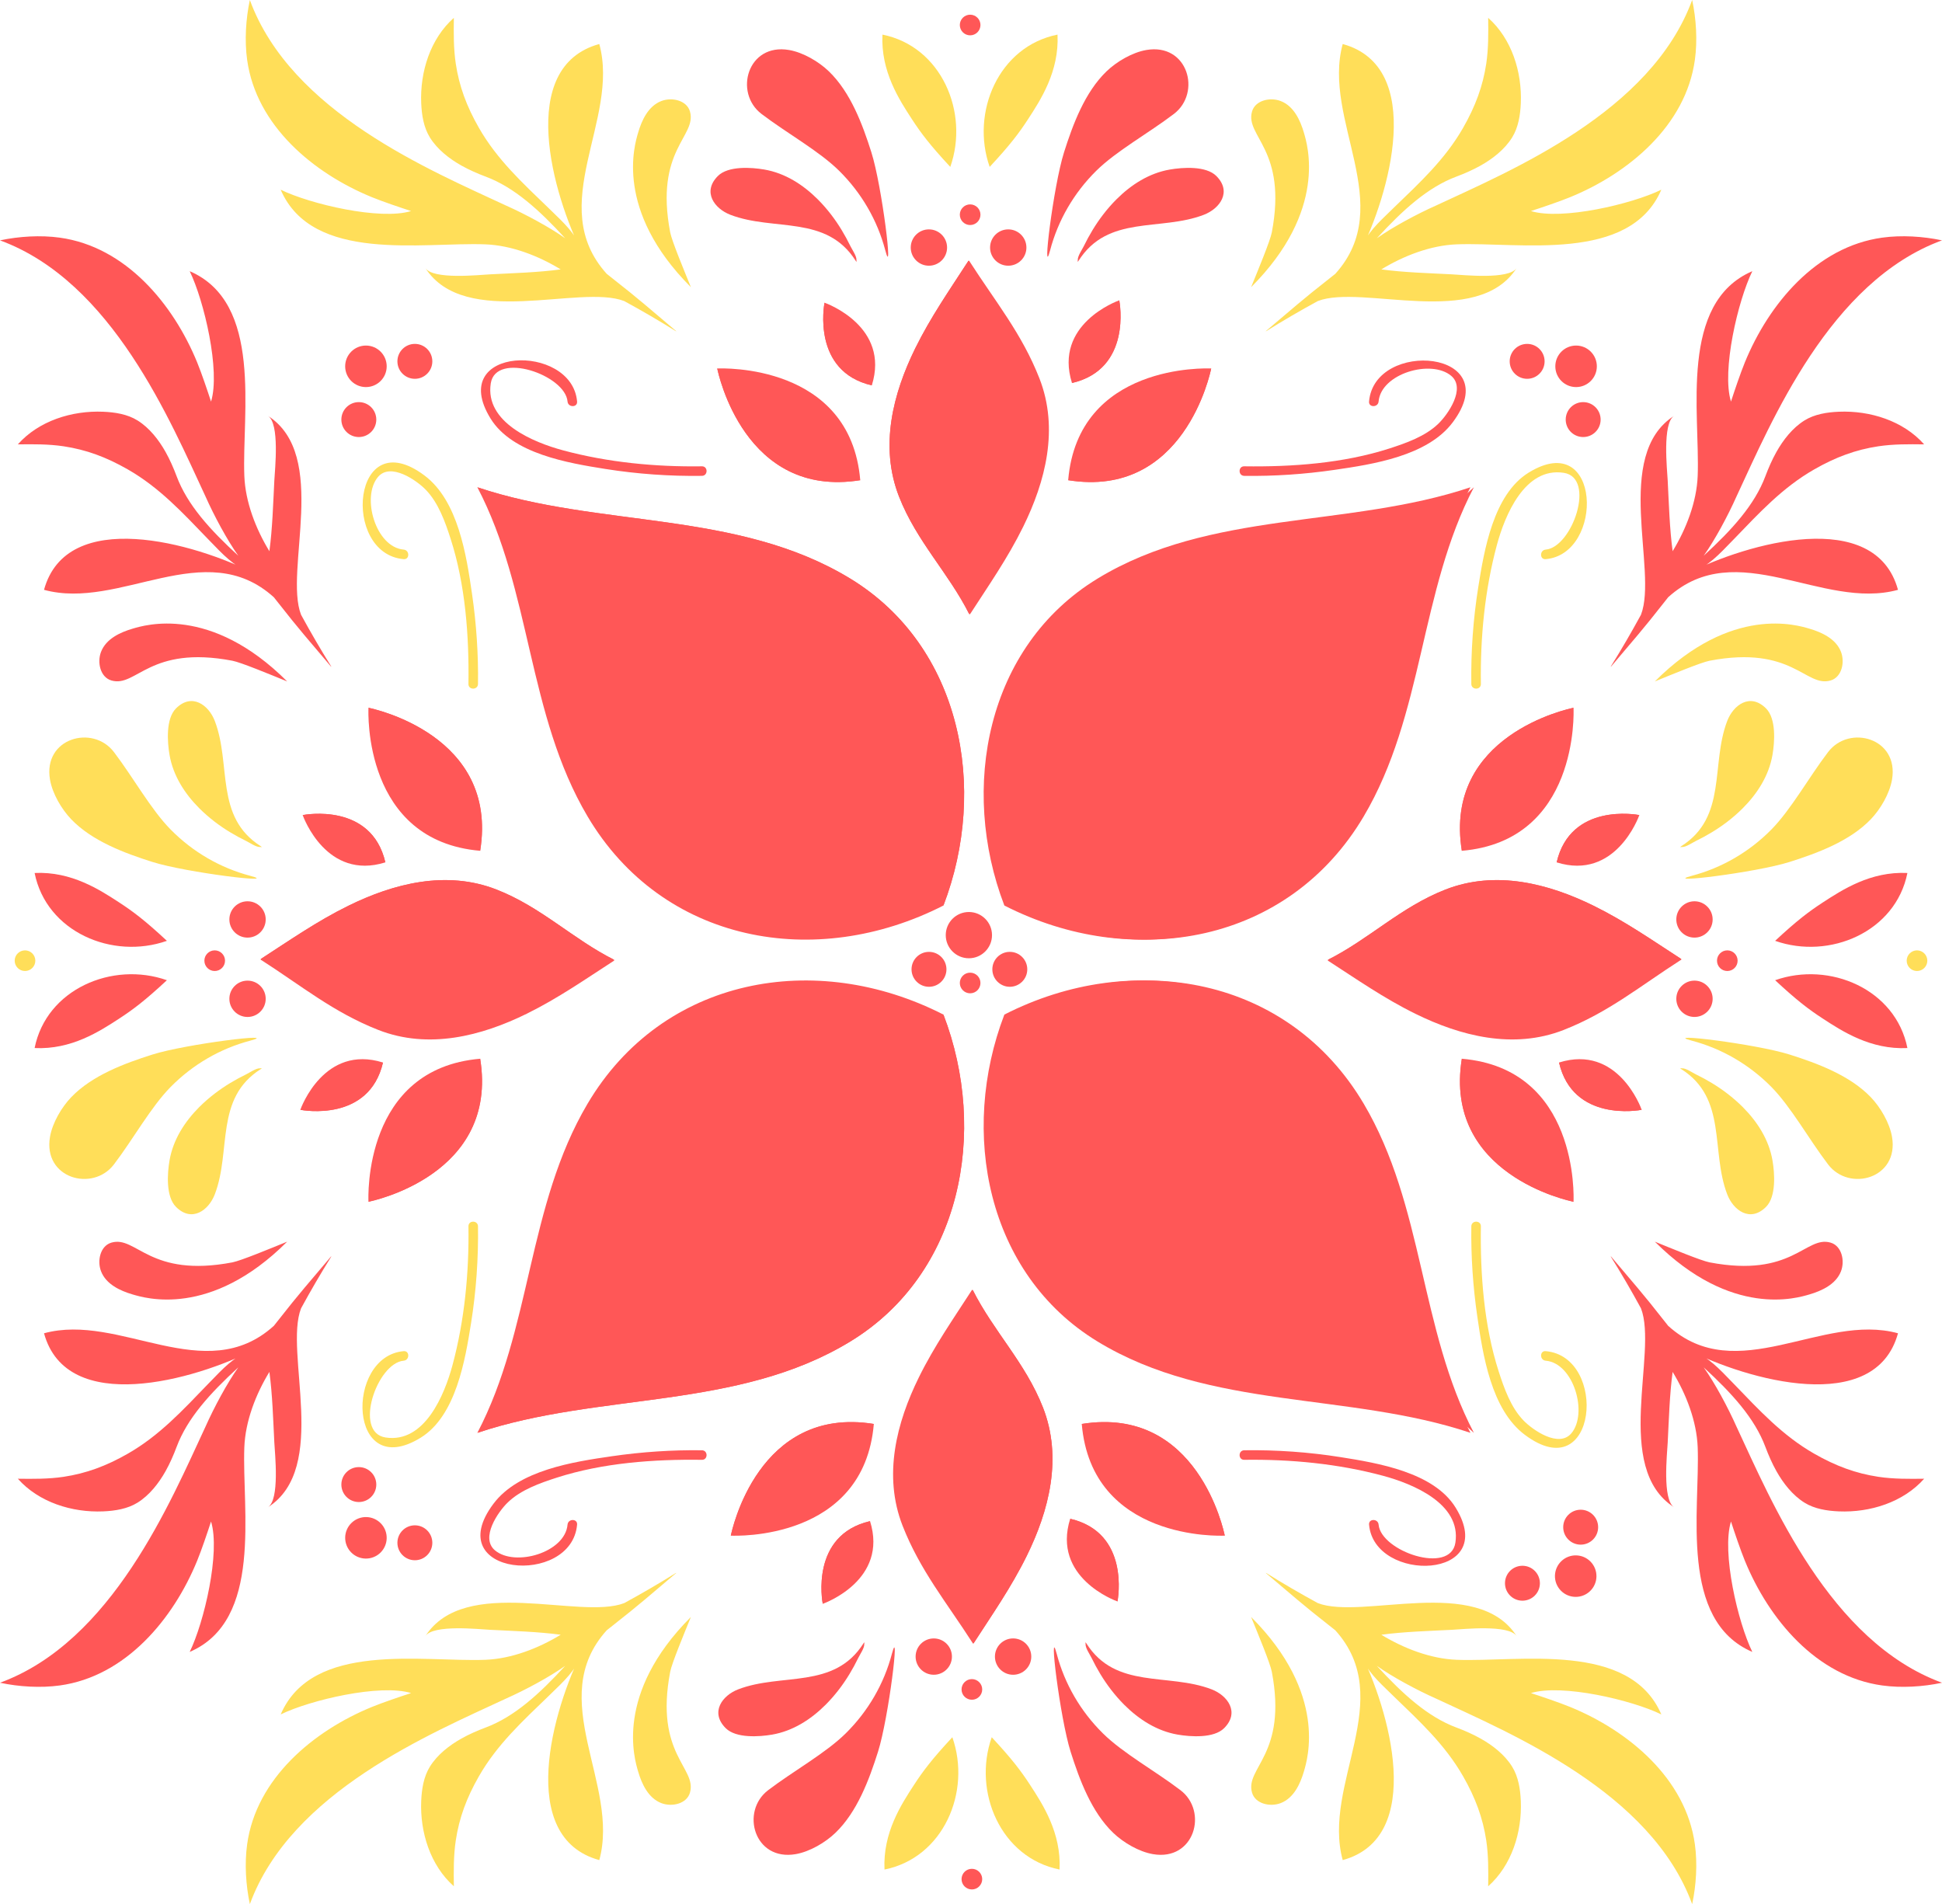 <?xml version="1.0" encoding="utf-8" standalone="no"?><!-- Generator: Adobe Illustrator 15.0.0, SVG Export Plug-In . SVG Version: 6.00 Build 0)  --><svg xmlns="http://www.w3.org/2000/svg" xmlns:xlink="http://www.w3.org/1999/xlink" enable-background="new 0 0 305.211 299.25" fill="#000000" height="299.25px" id="Layer_1" version="1.1" viewBox="0 0 305.211 299.25" width="305.211px" x="0px" xml:space="preserve" y="0px">
<g id="Layer_X">
	<g id="change3">
		<path d="M231.239,192.722c-0.068,4.716,0.258,9.495,0.936,14.159c0.877,6.035,2.173,14.639,7.468,18.609    c11.38,8.532,13.147-12.295,3.278-13.146c-0.963-0.084-0.955,1.416,0,1.5c4.404,0.38,6.679,8.266,4.043,11.406    c-1.971,2.353-6.077-0.506-7.537-2.021c-1.987-2.062-3.038-5.056-3.895-7.714c-2.316-7.201-2.902-15.252-2.793-22.795    C232.752,191.754,231.252,191.754,231.239,192.722L231.239,192.722z" fill="#ffde59"/>
		<path d="M73.623,192.722c0.106,7.299-0.611,14.776-2.508,21.825c-1.25,4.646-4.382,12.315-10.522,11.365    c-5.086-0.787-1.344-11.705,2.85-12.067c0.956-0.083,0.964-1.583,0-1.5c-9.301,0.803-8.737,20.634,2.673,13.6    c5.555-3.425,7.002-12.243,7.926-18.054c0.792-4.987,1.156-10.118,1.082-15.169C75.108,191.754,73.608,191.754,73.623,192.722    L73.623,192.722z" fill="#ffde59"/>
		<path d="M75.123,107.497c0.069-4.716-0.258-9.494-0.936-14.159c-0.877-6.035-2.172-14.637-7.467-18.608    c-11.379-8.533-13.146,12.292-3.278,13.144c0.964,0.083,0.956-1.417,0-1.5c-4.404-0.38-6.679-8.264-4.044-11.406    c1.971-2.351,6.079,0.508,7.538,2.022c1.987,2.062,3.039,5.056,3.894,7.714c2.317,7.2,2.903,15.25,2.793,22.793    C73.608,108.465,75.108,108.463,75.123,107.497L75.123,107.497z" fill="#ffde59"/>
		<path d="M232.739,107.497c-0.105-7.298,0.611-14.775,2.51-21.825c1.25-4.644,4.381-12.314,10.521-11.364    c5.086,0.787,1.344,11.705-2.85,12.067c-0.957,0.083-0.965,1.583,0,1.5c9.3-0.803,8.736-20.632-2.674-13.598    c-5.556,3.424-7.002,12.244-7.927,18.053c-0.793,4.986-1.155,10.117-1.082,15.167    C231.252,108.463,232.752,108.465,232.739,107.497L232.739,107.497z" fill="#ffde59"/>
		<g>
			<path d="M31.313,173.988c-2.303,2.31-4.108,5.132-4.668,8.375c-0.35,2.022-0.607,5.688,1.015,7.31     c2.494,2.492,5.133,0.541,6.096-1.969c2.63-6.849-0.054-15.08,7.233-19.691c0.342-0.217-0.018-0.11-0.14-0.118     c-0.589-0.038-1.63,0.685-2.14,0.935c-1.751,0.854-3.427,1.853-4.973,3.041C32.893,172.516,32.076,173.225,31.313,173.988z" fill="#ffde59"/>
		</g>
		<g>
			<path d="M23.94,165.735c-4.376,1.387-9.442,3.264-12.739,6.691c-1.521,1.584-2.961,4.029-3.342,6.238     c-1.13,6.525,6.71,8.724,10.05,4.332c3.035-3.986,5.801-9.022,8.924-12.188c3.48-3.525,7.801-6.023,12.488-7.258     C44.37,162.224,29.265,164.047,23.94,165.735z" fill="#ffde59"/>
		</g>
		<g>
			<path d="M31.313,127.018c-2.303-2.309-4.108-5.131-4.668-8.376c-0.35-2.021-0.607-5.688,1.015-7.309     c2.494-2.491,5.133-0.542,6.096,1.968c2.63,6.851-0.054,15.081,7.233,19.692c0.342,0.217-0.018,0.111-0.14,0.118     c-0.589,0.038-1.63-0.685-2.14-0.933c-1.751-0.854-3.427-1.854-4.973-3.04C32.893,128.489,32.076,127.782,31.313,127.018z" fill="#ffde59"/>
		</g>
		<g>
			<path d="M23.94,135.458c-4.376-1.388-9.442-3.264-12.739-6.694c-1.521-1.584-2.961-4.028-3.342-6.236     c-1.13-6.526,6.71-8.724,10.05-4.333c3.035,3.987,5.801,9.022,8.924,12.187c3.48,3.527,7.801,6.022,12.488,7.257     C44.37,138.969,29.265,137.146,23.94,135.458z" fill="#ffde59"/>
		</g>
		<path d="M3.93,152.602c0.896,0,1.623-0.725,1.623-1.623c0-0.893-0.728-1.622-1.623-1.622s-1.622,0.729-1.622,1.622    C2.309,151.877,3.035,152.602,3.93,152.602z" fill="#ffde59"/>
		<g>
			<path d="M284.353,98.795c1.978,0.577,4.192,1.603,4.981,3.644c0.646,1.677,0.109,4.002-1.638,4.505     c-3.934,1.137-5.963-5.59-19.006-3.105c-1.339,0.255-5.962,2.173-8.61,3.253C272.17,95.019,282.481,98.249,284.353,98.795z" fill="#ffde59"/>
		</g>
		<g>
			<path d="M273.901,173.988c2.303,2.31,4.107,5.132,4.667,8.375c0.351,2.022,0.608,5.688-1.014,7.31     c-2.495,2.492-5.134,0.541-6.097-1.969c-2.631-6.849,0.053-15.08-7.234-19.691c-0.342-0.217,0.018-0.11,0.14-0.118     c0.593-0.038,1.632,0.685,2.142,0.935c1.752,0.854,3.427,1.853,4.973,3.041C272.32,172.516,273.138,173.225,273.901,173.988z" fill="#ffde59"/>
		</g>
		<g>
			<path d="M281.272,165.735c4.376,1.387,9.441,3.264,12.74,6.691c1.521,1.584,2.961,4.029,3.343,6.238     c1.13,6.525-6.711,8.724-10.05,4.332c-3.037-3.986-5.803-9.022-8.924-12.188c-3.482-3.525-7.803-6.023-12.49-7.258     C260.842,162.224,275.948,164.047,281.272,165.735z" fill="#ffde59"/>
		</g>
		<g>
			<path d="M273.901,127.018c2.303-2.309,4.107-5.131,4.667-8.376c0.351-2.021,0.608-5.688-1.014-7.309     c-2.495-2.491-5.134-0.542-6.097,1.968c-2.631,6.851,0.053,15.081-7.234,19.692c-0.342,0.217,0.018,0.111,0.14,0.118     c0.593,0.038,1.632-0.685,2.142-0.933c1.752-0.854,3.427-1.854,4.973-3.04C272.32,128.489,273.138,127.782,273.901,127.018z" fill="#ffde59"/>
		</g>
		<g>
			<path d="M281.272,135.458c4.376-1.388,9.441-3.264,12.74-6.694c1.521-1.584,2.961-4.028,3.343-6.236     c1.13-6.526-6.711-8.724-10.05-4.333c-3.037,3.987-5.803,9.022-8.924,12.187c-3.482,3.527-7.803,6.022-12.49,7.257     C260.842,138.969,275.948,137.146,281.272,135.458z" fill="#ffde59"/>
		</g>
		<path d="M301.284,152.602c-0.896,0-1.623-0.725-1.623-1.623c0-0.893,0.729-1.622,1.623-1.622    c0.896,0,1.62,0.729,1.62,1.622C302.904,151.877,302.179,152.602,301.284,152.602z" fill="#ffde59"/>
		<g>
			<path d="M106.283,247.204c-4.286,3.601-5.496,4.75-10.373,8.569c-0.19,0.147-0.369,0.293-0.556,0.44     c-9.771,10.812,2.105,24.189-1.167,36.117c-13.032-3.574-7.405-23.61-2.526-33.181c-0.112,0.089,0.076,0.697-0.036,0.784     c-1.564,2.945-2.609,3.913-5.447,6.652c-4.075,3.934-8.055,7.586-10.905,12.562c-1.958,3.418-3.11,6.563-3.642,10.095     c-0.359,2.385-0.333,4.799-0.303,7.202c-3.702-3.286-5.338-8.502-5.129-13.415c0.079-1.847,0.38-3.805,1.372-5.396     c1.168-1.875,3.042-3.335,4.945-4.403c1.227-0.689,2.516-1.251,3.831-1.744c4.472-1.677,8.385-5.218,12.484-9.689     c-2.44,1.742-6.306,3.818-9.316,5.154c-11.818,5.517-33.788,14.658-40.247,32.299c-0.637-2.987-0.844-6.375-0.427-9.4     c1.429-10.357,10.435-17.837,19.604-21.587c1.71-0.699,4.408-1.61,6.164-2.181c-4.845-1.49-15.837,1.082-20.496,3.354     c4.969-11.552,22.284-8.208,32.159-8.585c4.116-0.157,8.357-1.808,11.848-3.938c-3.611-0.484-7.429-0.586-11.08-0.775     c-1.814-0.094-8.992-0.873-10.195,1.003c6.2-9.67,24.3-2.511,31.262-5.202c2.761-1.507,5.473-3.082,8.115-4.734H106.283     L106.283,247.204z" fill="#ffde59"/>
		</g>
		<g>
			<path d="M100.286,278.391c0.576,1.979,1.603,4.191,3.644,4.98c1.676,0.646,4.001,0.11,4.505-1.636     c1.136-3.935-5.59-5.963-3.105-19.006c0.255-1.341,2.174-5.963,3.254-8.61C96.51,266.208,99.74,276.519,100.286,278.391z" fill="#ffde59"/>
		</g>
		<g>
			<path d="M198.93,247.204c4.285,3.601,5.494,4.75,10.373,8.569c0.189,0.147,0.369,0.293,0.556,0.44     c9.771,10.812-2.104,24.189,1.167,36.117c13.032-3.574,7.405-23.61,2.525-33.181c0.113,0.089-0.075,0.697,0.037,0.784     c1.563,2.945,2.607,3.913,5.447,6.652c4.074,3.934,8.055,7.586,10.905,12.562c1.956,3.418,3.108,6.563,3.644,10.095     c0.356,2.385,0.33,4.799,0.303,7.202c3.699-3.286,5.336-8.502,5.128-13.415c-0.078-1.847-0.38-3.805-1.371-5.396     c-1.169-1.875-3.041-3.335-4.944-4.403c-1.228-0.689-2.518-1.251-3.832-1.744c-4.472-1.677-8.385-5.218-12.484-9.689     c2.441,1.742,6.307,3.818,9.316,5.154c11.817,5.517,33.787,14.658,40.248,32.299c0.637-2.987,0.844-6.375,0.426-9.4     c-1.428-10.357-10.435-17.837-19.604-21.587c-1.711-0.699-4.408-1.61-6.164-2.181c4.846-1.49,15.838,1.082,20.496,3.354     c-4.971-11.552-22.283-8.208-32.159-8.585c-4.114-0.157-8.356-1.808-11.848-3.938c3.61-0.484,7.43-0.586,11.079-0.775     c1.814-0.094,8.992-0.873,10.195,1.003c-6.199-9.67-24.3-2.511-31.262-5.202c-2.761-1.507-5.475-3.082-8.115-4.734H198.93     L198.93,247.204z" fill="#ffde59"/>
		</g>
		<g>
			<path d="M204.928,278.391c-0.577,1.979-1.604,4.191-3.645,4.98c-1.678,0.646-4.002,0.11-4.507-1.636     c-1.136-3.935,5.591-5.963,3.106-19.006c-0.256-1.341-2.176-5.963-3.256-8.61C208.704,266.208,205.474,276.519,204.928,278.391z" fill="#ffde59"/>
		</g>
		<g>
			<path d="M166.525,293.812c-9.251-1.847-13.679-12.222-10.662-20.791c3.21,3.452,4.607,5.315,6.005,7.458     C163.875,283.558,166.805,288.024,166.525,293.812z" fill="#ffde59"/>
		</g>
		<g>
			<path d="M139.012,293.812c9.251-1.847,13.678-12.222,10.661-20.791c-3.209,3.452-4.607,5.315-6.004,7.458     C141.662,283.558,138.731,288.024,139.012,293.812z" fill="#ffde59"/>
		</g>
		<g>
			<path d="M198.93,52.048c4.285-3.602,5.494-4.751,10.373-8.571c0.189-0.148,0.369-0.292,0.556-0.441     c9.771-10.813-2.104-24.189,1.167-36.117c13.032,3.575,7.405,23.611,2.525,33.181c0.113-0.089-0.075-0.697,0.037-0.785     c1.563-2.945,2.607-3.913,5.447-6.653c4.074-3.933,8.055-7.585,10.905-12.561c1.956-3.418,3.108-6.563,3.644-10.095     c0.356-2.383,0.33-4.798,0.303-7.201c3.699,3.287,5.336,8.501,5.128,13.416c-0.078,1.846-0.38,3.804-1.371,5.395     c-1.169,1.875-3.041,3.333-4.944,4.403c-1.228,0.688-2.518,1.25-3.832,1.744c-4.472,1.677-8.385,5.217-12.484,9.689     c2.441-1.741,6.307-3.817,9.316-5.155C237.517,26.782,259.487,17.64,265.947,0c0.638,2.987,0.845,6.375,0.427,9.401     c-1.428,10.357-10.435,17.836-19.604,21.586c-1.711,0.699-4.408,1.61-6.164,2.181c4.846,1.491,15.838-1.082,20.496-3.354     c-4.971,11.552-22.283,8.208-32.159,8.586c-4.114,0.157-8.356,1.806-11.848,3.938c3.61,0.485,7.43,0.586,11.079,0.776     c1.813,0.093,8.992,0.874,10.195-1.003c-6.199,9.67-24.3,2.51-31.262,5.203c-2.761,1.506-5.475,3.082-8.115,4.735L198.93,52.048     L198.93,52.048z" fill="#ffde59"/>
		</g>
		<g>
			<path d="M204.928,20.86c-0.577-1.977-1.604-4.192-3.645-4.979c-1.678-0.646-4.002-0.112-4.507,1.634     c-1.136,3.935,5.591,5.963,3.106,19.006c-0.256,1.341-2.176,5.962-3.256,8.612C208.704,33.043,205.474,22.732,204.928,20.86z" fill="#ffde59"/>
		</g>
		<g>
			<path d="M106.283,52.048c-4.286-3.602-5.496-4.751-10.373-8.571c-0.19-0.148-0.369-0.292-0.556-0.441     c-9.771-10.813,2.105-24.189-1.167-36.117C81.156,10.494,86.783,30.53,91.661,40.1c-0.112-0.089,0.076-0.697-0.036-0.785     c-1.564-2.945-2.609-3.913-5.447-6.653c-4.075-3.933-8.055-7.585-10.905-12.561c-1.958-3.418-3.11-6.563-3.642-10.095     c-0.359-2.383-0.333-4.798-0.303-7.201c-3.702,3.287-5.338,8.501-5.129,13.416c0.079,1.846,0.38,3.804,1.372,5.395     c1.168,1.875,3.042,3.333,4.945,4.403c1.227,0.688,2.516,1.25,3.831,1.744c4.472,1.677,8.385,5.217,12.484,9.689     c-2.44-1.741-6.306-3.817-9.316-5.155C67.695,26.782,45.726,17.64,39.267,0c-0.637,2.987-0.844,6.375-0.427,9.401     c1.429,10.357,10.435,17.836,19.604,21.586c1.71,0.699,4.408,1.61,6.164,2.181c-4.845,1.491-15.837-1.082-20.496-3.354     C49.08,41.366,66.395,38.022,76.27,38.4c4.116,0.157,8.357,1.806,11.848,3.938c-3.611,0.485-7.429,0.586-11.08,0.776     c-1.814,0.093-8.992,0.874-10.195-1.003c6.2,9.67,24.3,2.51,31.262,5.203c2.761,1.506,5.473,3.082,8.115,4.735L106.283,52.048     L106.283,52.048z" fill="#ffde59"/>
		</g>
		<g>
			<path d="M100.286,20.86c0.576-1.977,1.603-4.192,3.644-4.979c1.676-0.646,4.001-0.112,4.505,1.634     c1.136,3.935-5.59,5.963-3.105,19.006c0.255,1.341,2.174,5.962,3.254,8.612C96.51,33.043,99.74,22.732,100.286,20.86z" fill="#ffde59"/>
		</g>
		<g>
			<path d="M138.689,5.44c9.251,1.846,13.678,12.221,10.662,20.79c-3.21-3.451-4.607-5.314-6.005-7.458     C141.338,15.694,138.408,11.226,138.689,5.44z" fill="#ffde59"/>
		</g>
		<g>
			<path d="M166.202,5.44c-9.25,1.846-13.679,12.221-10.662,20.79c3.211-3.451,4.607-5.314,6.006-7.458     C163.551,15.694,166.482,11.226,166.202,5.44z" fill="#ffde59"/>
		</g>
	</g>
	<g id="change2">
		<path d="M110.32,227.922c-4.716-0.067-9.495,0.259-14.159,0.937c-6.036,0.877-14.638,2.173-18.609,7.468    c-8.534,11.379,12.293,13.146,13.145,3.277c0.083-0.964-1.417-0.956-1.5,0c-0.38,4.404-8.265,6.68-11.407,4.044    c-2.352-1.972,0.507-6.078,2.021-7.537c2.063-1.987,5.056-3.038,7.714-3.894c7.2-2.317,15.25-2.904,22.793-2.795    C111.288,229.437,111.287,227.937,110.32,227.922L110.32,227.922z" fill="#ff5757"/>
		<path d="M195.545,229.422c7.299-0.105,14.774,0.611,21.824,2.51c4.646,1.25,12.314,4.382,11.364,10.521    c-0.787,5.086-11.705,1.344-12.067-2.851c-0.082-0.956-1.582-0.964-1.5,0c0.804,9.301,20.633,8.737,13.6-2.673    c-3.424-5.555-12.243-7.002-18.053-7.926c-4.986-0.793-10.117-1.155-15.168-1.082    C194.579,227.937,194.579,229.437,195.545,229.422L195.545,229.422z" fill="#ff5757"/>
		<path d="M195.545,74.785c4.716,0.069,9.494-0.258,14.158-0.936c6.035-0.877,14.639-2.172,18.607-7.467    c8.533-11.38-12.293-13.146-13.145-3.278c-0.084,0.964,1.418,0.956,1.5,0c0.379-4.404,8.265-6.679,11.405-4.044    c2.353,1.972-0.507,6.079-2.021,7.538c-2.062,1.987-5.057,3.038-7.713,3.894c-7.201,2.317-15.252,2.903-22.795,2.793    C194.579,73.271,194.579,74.771,195.545,74.785L195.545,74.785z" fill="#ff5757"/>
		<path d="M110.32,73.285c-7.299,0.106-14.775-0.611-21.826-2.509c-4.644-1.25-12.315-4.382-11.364-10.522    c0.787-5.086,11.706-1.344,12.067,2.85c0.083,0.956,1.583,0.964,1.5,0c-0.803-9.302-20.634-8.737-13.599,2.672    c3.425,5.555,12.244,7.002,18.054,7.926c4.986,0.792,10.117,1.156,15.168,1.082C111.287,74.771,111.288,73.271,110.32,73.285    L110.32,73.285z" fill="#ff5757"/>
		<g>
			<path d="M52.048,197.439c-3.602,4.286-4.751,5.496-8.571,10.372c-0.148,0.189-0.292,0.37-0.441,0.557     c-10.813,9.771-24.189-2.104-36.117,1.168c3.575,13.03,23.611,7.404,33.181,2.526c-0.089,0.11-0.697-0.076-0.785,0.035     c-2.945,1.563-3.913,2.608-6.653,5.446c-3.933,4.076-7.585,8.057-12.561,10.906c-3.418,1.957-6.563,3.108-10.095,3.643     c-2.383,0.357-4.798,0.332-7.201,0.303c3.287,3.702,8.501,5.338,13.416,5.13c1.846-0.079,3.804-0.382,5.395-1.371     c1.875-1.169,3.333-3.043,4.403-4.946c0.688-1.227,1.25-2.516,1.744-3.832c1.677-4.472,5.217-8.385,9.689-12.482     c-1.741,2.439-3.817,6.307-5.155,9.316C26.782,236.027,17.64,257.997,0,264.456c2.987,0.637,6.375,0.844,9.401,0.428     c10.357-1.43,17.836-10.434,21.586-19.604c0.699-1.709,1.61-4.407,2.181-6.163c1.491,4.844-1.082,15.838-3.354,20.496     c11.552-4.969,8.208-22.283,8.586-32.158c0.157-4.115,1.806-8.355,3.938-11.848c0.485,3.609,0.586,7.43,0.776,11.079     c0.093,1.813,0.874,8.991-1.003,10.194c9.67-6.198,2.509-24.299,5.203-31.262c1.506-2.762,3.082-5.474,4.735-8.115     L52.048,197.439L52.048,197.439z" fill="#ff5757"/>
		</g>
		<g>
			<path d="M20.86,203.438c-1.977-0.576-4.192-1.604-4.979-3.645c-0.646-1.676-0.112-4.002,1.635-4.506     c3.935-1.137,5.962,5.59,19.005,3.105c1.341-0.258,5.962-2.176,8.612-3.255C33.043,207.211,22.732,203.983,20.86,203.438z" fill="#ff5757"/>
		</g>
		<g>
			<path d="M52.048,104.792c-3.602-4.286-4.751-5.496-8.571-10.374c-0.148-0.189-0.292-0.368-0.441-0.556     c-10.813-9.771-24.189,2.106-36.117-1.166C10.494,79.664,30.53,85.292,40.1,90.17c-0.089-0.112-0.697,0.076-0.785-0.036     c-2.945-1.563-3.913-2.609-6.653-5.447c-3.933-4.075-7.585-8.055-12.561-10.905c-3.418-1.958-6.563-3.111-10.095-3.642     c-2.383-0.359-4.798-0.333-7.201-0.303c3.287-3.702,8.501-5.338,13.416-5.13c1.846,0.079,3.804,0.38,5.395,1.371     c1.875,1.169,3.333,3.042,4.403,4.946c0.688,1.226,1.25,2.516,1.744,3.83c1.677,4.472,5.217,8.385,9.689,12.484     c-1.741-2.44-3.817-6.305-5.155-9.317C26.782,66.205,17.64,44.235,0,37.775c2.987-0.636,6.375-0.843,9.401-0.425     c10.357,1.428,17.836,10.435,21.586,19.603c0.699,1.712,1.61,4.408,2.181,6.163c1.491-4.844-1.082-15.836-3.354-20.496     c11.552,4.97,8.208,22.284,8.586,32.159c0.157,4.117,1.806,8.357,3.938,11.848c0.485-3.61,0.586-7.429,0.776-11.08     c0.093-1.813,0.874-8.992-1.003-10.195c9.67,6.2,2.509,24.3,5.203,31.262c1.506,2.76,3.082,5.474,4.735,8.116L52.048,104.792     L52.048,104.792z" fill="#ff5757"/>
		</g>
		<g>
			<path d="M20.86,98.795c-1.977,0.577-4.192,1.603-4.979,3.644c-0.646,1.677-0.112,4.002,1.635,4.505     c3.935,1.137,5.962-5.59,19.005-3.105c1.341,0.255,5.962,2.173,8.612,3.253C33.043,95.019,22.732,98.249,20.86,98.795z" fill="#ff5757"/>
		</g>
		<g>
			<path d="M5.44,137.197c1.846,9.251,12.221,13.68,20.79,10.662c-3.451-3.21-5.314-4.607-7.458-6.005     C15.694,139.847,11.226,136.917,5.44,137.197z" fill="#ff5757"/>
		</g>
		<g>
			<path d="M5.44,164.709c1.846-9.25,12.221-13.678,20.79-10.66c-3.451,3.209-5.314,4.607-7.458,6.005     C15.694,162.061,11.226,164.991,5.44,164.709z" fill="#ff5757"/>
		</g>
		<circle cx="38.904" cy="156.969" fill="#ff5757" r="2.855"/>
		<circle cx="38.904" cy="144.499" fill="#ff5757" r="2.855"/>
		<path d="M47.576,128.095l-0.007-0.004c0,0,0,0.003,0,0.004c-0.003,0.002-0.004,0.003-0.004,0.003l0.007,0.005    c0.128,0.356,3.766,10.309,12.988,7.427l0.007,0.003c0,0-0.001-0.003-0.001-0.006c0.003,0.001,0.003,0,0.004,0.001l-0.007-0.005    C58.372,126.112,47.949,128.023,47.576,128.095z" fill="#ff5757"/>
		<path d="M57.91,188.852l-0.011,0.014c0,0,0.005-0.002,0.011-0.004c0,0.006,0,0.012,0,0.012l0.012-0.013    c0.708-0.144,20.463-4.289,17.544-22.463l0.009-0.011c-0.003,0-0.006,0-0.012,0.002c0-0.006,0-0.008,0-0.012l-0.008,0.013    C57.116,167.958,57.875,188.129,57.91,188.852z" fill="#ff5757"/>
		<path d="M57.91,111.247l-0.011-0.013c0,0,0.005,0,0.011,0.001c0-0.004,0-0.01,0-0.01l0.012,0.013    c0.708,0.141,20.463,4.289,17.544,22.461l0.009,0.012c-0.003,0-0.006-0.001-0.012-0.001c0,0.003,0,0.006,0,0.009l-0.008-0.011    C57.116,132.141,57.875,111.969,57.91,111.247z" fill="#ff5757"/>
		<path d="M47.204,174.417l-0.007,0.004c0,0,0-0.002,0-0.004c-0.003-0.002-0.004-0.002-0.004-0.002l0.007-0.006    c0.128-0.355,3.766-10.311,12.988-7.427l0.007-0.004c0,0-0.001,0.003-0.001,0.006c0.003,0,0.003,0,0.004,0l-0.007,0.004    C57.999,176.397,47.576,174.488,47.204,174.417z" fill="#ff5757"/>
		<path d="M96.525,150.963c-4.483,2.895-8.801,5.922-13.755,8.359c-7.063,3.475-15.381,5.653-23.32,2.539    c-7.027-2.757-11.998-6.887-18.458-11.031v-0.121c4.483-2.896,8.801-5.922,13.753-8.358c7.066-3.477,15.384-5.654,23.32-2.54    c7.028,2.756,11.939,7.753,18.458,11.031" fill="#ff5757"/>
		<path d="M33.743,152.602c0.895,0,1.623-0.725,1.623-1.623c0-0.893-0.728-1.622-1.623-1.622    c-0.896,0-1.622,0.729-1.622,1.622C32.121,151.877,32.848,152.602,33.743,152.602z" fill="#ff5757"/>
		<g>
			<path d="M253.167,197.439c3.602,4.286,4.752,5.496,8.57,10.372c0.148,0.189,0.291,0.37,0.439,0.557     c10.812,9.771,24.191-2.104,36.119,1.168c-3.576,13.03-23.611,7.404-33.183,2.526c0.089,0.11,0.696-0.076,0.783,0.035     c2.946,1.563,3.913,2.608,6.653,5.446c3.933,4.076,7.586,8.057,12.562,10.906c3.418,1.957,6.562,3.108,10.095,3.643     c2.383,0.357,4.797,0.332,7.201,0.303c-3.285,3.702-8.501,5.338-13.414,5.13c-1.847-0.079-3.807-0.382-5.396-1.371     c-1.874-1.169-3.334-3.043-4.404-4.946c-0.688-1.227-1.249-2.516-1.744-3.832c-1.677-4.472-5.217-8.385-9.689-12.482     c1.742,2.439,3.818,6.307,5.156,9.316c5.516,11.817,14.656,33.787,32.297,40.246c-2.986,0.637-6.373,0.844-9.4,0.428     c-10.355-1.43-17.835-10.434-21.585-19.604c-0.699-1.709-1.61-4.407-2.181-6.163c-1.491,4.844,1.08,15.838,3.354,20.496     c-11.552-4.969-8.21-22.283-8.585-32.158c-0.157-4.115-1.81-8.355-3.938-11.848c-0.483,3.609-0.586,7.43-0.774,11.079     c-0.093,1.813-0.873,8.991,1.001,10.194c-9.668-6.198-2.51-24.299-5.202-31.262c-1.505-2.762-3.08-5.474-4.733-8.115V197.439     L253.167,197.439z" fill="#ff5757"/>
		</g>
		<g>
			<path d="M284.353,203.438c1.978-0.576,4.192-1.604,4.981-3.645c0.646-1.676,0.109-4.002-1.638-4.506     c-3.934-1.137-5.963,5.59-19.006,3.105c-1.339-0.258-5.962-2.176-8.61-3.255C272.17,207.211,282.481,203.983,284.353,203.438z" fill="#ff5757"/>
		</g>
		<path d="M245.293,249.963c-1.25-1.297-1.211-3.361,0.088-4.611c1.298-1.249,3.365-1.209,4.613,0.088    c1.246,1.298,1.209,3.364-0.091,4.613C248.607,251.301,246.542,251.26,245.293,249.963z" fill="#ff5757"/>
		<circle cx="248.424" cy="240.01" fill="#ff5757" r="2.745"/>
		<path d="M237.295,250.721c-1.051-1.09-1.017-2.831,0.072-3.883c1.092-1.047,2.83-1.017,3.881,0.076    c1.051,1.092,1.018,2.83-0.072,3.881C240.084,251.844,238.344,251.812,237.295,250.721z" fill="#ff5757"/>
		<g>
			<path d="M253.167,104.792c3.602-4.286,4.752-5.496,8.57-10.374c0.148-0.189,0.291-0.368,0.439-0.556     c10.812-9.771,24.191,2.106,36.119-1.166c-3.576-13.033-23.611-7.405-33.183-2.527c0.089-0.112,0.696,0.076,0.783-0.036     c2.946-1.563,3.913-2.609,6.653-5.447c3.933-4.075,7.586-8.055,12.562-10.905c3.418-1.958,6.562-3.111,10.095-3.642     c2.383-0.359,4.797-0.333,7.201-0.303c-3.285-3.702-8.501-5.338-13.414-5.13c-1.847,0.079-3.807,0.38-5.396,1.371     c-1.874,1.169-3.334,3.042-4.404,4.946c-0.688,1.226-1.249,2.516-1.744,3.83c-1.677,4.472-5.217,8.385-9.689,12.484     c1.742-2.44,3.818-6.305,5.156-9.317c5.516-11.817,14.656-33.787,32.297-40.247c-2.986-0.636-6.373-0.843-9.4-0.425     c-10.355,1.428-17.835,10.435-21.585,19.603c-0.699,1.712-1.61,4.408-2.181,6.163c-1.491-4.844,1.08-15.836,3.354-20.496     c-11.552,4.97-8.21,22.284-8.585,32.159c-0.157,4.117-1.81,8.357-3.938,11.848c-0.483-3.61-0.586-7.429-0.774-11.08     c-0.093-1.813-0.873-8.992,1.001-10.195c-9.668,6.2-2.51,24.3-5.202,31.262c-1.505,2.76-3.08,5.474-4.733,8.116V104.792     L253.167,104.792z" fill="#ff5757"/>
		</g>
		<g>
			<path d="M299.774,137.197c-1.846,9.251-12.223,13.68-20.79,10.662c3.45-3.21,5.313-4.607,7.456-6.005     C289.52,139.847,293.987,136.917,299.774,137.197z" fill="#ff5757"/>
		</g>
		<g>
			<path d="M299.774,164.709c-1.846-9.25-12.223-13.678-20.79-10.66c3.45,3.209,5.313,4.607,7.456,6.005     C289.52,162.061,293.987,164.991,299.774,164.709z" fill="#ff5757"/>
		</g>
		<path d="M264.252,146.479c-1.092-1.135-1.061-2.944,0.078-4.037c1.133-1.094,2.943-1.058,4.035,0.078    c1.096,1.137,1.061,2.945-0.076,4.035C267.152,147.649,265.344,147.616,264.252,146.479z" fill="#ff5757"/>
		<path d="M264.252,158.948c-1.092-1.135-1.061-2.943,0.078-4.037c1.133-1.094,2.943-1.058,4.035,0.078    c1.096,1.135,1.061,2.944-0.076,4.035C267.152,160.118,265.344,160.084,264.252,158.948z" fill="#ff5757"/>
		<path d="M257.638,128.095l0.006-0.004c0,0,0,0.003,0,0.004c0.003,0.002,0.006,0.003,0.006,0.003l-0.009,0.005    c-0.129,0.356-3.766,10.309-12.988,7.427l-0.006,0.003c0,0,0-0.003,0-0.006c-0.003,0.001-0.003,0-0.003,0.001l0.006-0.005    C246.842,126.112,257.265,128.023,257.638,128.095z" fill="#ff5757"/>
		<path d="M247.301,188.852l0.013,0.014c0,0-0.006-0.002-0.013-0.004c0,0.006,0,0.012,0,0.012l-0.012-0.013    c-0.707-0.144-20.461-4.289-17.543-22.463l-0.01-0.011c0.004,0,0.006,0,0.012,0.002c0-0.006,0-0.008,0-0.012l0.01,0.013    C248.097,167.958,247.336,188.129,247.301,188.852z" fill="#ff5757"/>
		<path d="M247.301,111.247l0.013-0.013c0,0-0.006,0-0.013,0.001c0-0.004,0-0.01,0-0.01l-0.012,0.013    c-0.707,0.141-20.461,4.289-17.543,22.461l-0.01,0.012c0.004,0,0.006-0.001,0.012-0.001c0,0.003,0,0.006,0,0.009l0.01-0.011    C248.097,132.141,247.336,111.969,247.301,111.247z" fill="#ff5757"/>
		<path d="M258.01,174.417l0.006,0.004c0,0,0-0.002,0-0.004c0.003-0.002,0.006-0.002,0.006-0.002l-0.009-0.006    c-0.128-0.355-3.765-10.311-12.987-7.427l-0.006-0.004c0,0,0,0.003,0,0.006c-0.003,0-0.003,0-0.003,0l0.006,0.004    C247.215,176.397,257.638,174.488,258.01,174.417z" fill="#ff5757"/>
		<path d="M208.688,150.963c4.482,2.895,8.801,5.922,13.755,8.359c7.062,3.475,15.38,5.653,23.319,2.539    c7.027-2.757,11.998-6.887,18.458-11.031v-0.121c-4.483-2.896-8.802-5.922-13.753-8.358c-7.066-3.477-15.385-5.654-23.319-2.54    c-7.028,2.756-11.938,7.753-18.458,11.031" fill="#ff5757"/>
		<path d="M271.47,152.602c-0.896,0-1.622-0.725-1.622-1.623c0-0.893,0.729-1.622,1.622-1.622    c0.896,0,1.62,0.729,1.62,1.622C273.09,151.877,272.368,152.602,271.47,152.602z" fill="#ff5757"/>
		<path d="M55.25,239.331c1.297-1.25,3.362-1.211,4.612,0.088c1.25,1.297,1.209,3.365-0.088,4.613    c-1.297,1.247-3.363,1.209-4.613-0.09C53.911,242.644,53.952,240.579,55.25,239.331z" fill="#ff5757"/>
		<circle cx="65.202" cy="242.461" fill="#ff5757" r="2.744"/>
		<circle cx="56.395" cy="233.311" fill="#ff5757" r="2.745"/>
		<g>
			<path d="M129.734,267.938c-2.309,2.303-5.131,4.107-8.375,4.669c-2.022,0.349-5.689,0.606-7.309-1.015     c-2.491-2.494-0.542-5.133,1.968-6.098c6.85-2.631,15.081,0.055,19.692-7.232c0.217-0.342,0.111,0.018,0.118,0.14     c0.038,0.591-0.685,1.63-0.933,2.14c-0.854,1.752-1.853,3.428-3.041,4.974C131.207,266.358,130.499,267.174,129.734,267.938z" fill="#ff5757"/>
		</g>
		<g>
			<path d="M137.988,275.311c-1.386,4.376-3.264,9.441-6.694,12.738c-1.584,1.521-4.029,2.962-6.237,3.343     c-6.526,1.13-8.723-6.711-4.332-10.05c3.987-3.035,9.023-5.801,12.187-8.924c3.527-3.48,6.023-7.801,7.257-12.488     C141.499,254.881,139.675,269.985,137.988,275.311z" fill="#ff5757"/>
		</g>
		<g>
			<path d="M176.706,267.938c2.31,2.303,5.131,4.107,8.375,4.669c2.022,0.349,5.688,0.606,7.31-1.015     c2.491-2.494,0.542-5.133-1.968-6.098c-6.851-2.631-15.082,0.055-19.692-7.232c-0.217-0.342-0.11,0.018-0.118,0.14     c-0.037,0.591,0.686,1.63,0.934,2.14c0.854,1.752,1.854,3.428,3.041,4.974C175.233,266.358,175.941,267.174,176.706,267.938z" fill="#ff5757"/>
		</g>
		<g>
			<path d="M168.265,275.311c1.387,4.376,3.264,9.441,6.692,12.738c1.584,1.521,4.029,2.962,6.237,3.343     c6.525,1.13,8.724-6.711,4.332-10.05c-3.987-3.035-9.022-5.801-12.187-8.924c-3.527-3.48-6.023-7.801-7.258-12.488     C164.752,254.881,166.579,269.985,168.265,275.311z" fill="#ff5757"/>
		</g>
		<circle cx="159.223" cy="260.347" fill="#ff5757" r="2.856"/>
		<circle cx="146.754" cy="260.347" fill="#ff5757" r="2.854"/>
		<path d="M152.759,202.726c-2.895,4.483-5.922,8.801-8.358,13.755c-3.476,7.062-5.655,15.381-2.541,23.32    c2.757,7.025,6.886,11.998,11.032,18.457h0.122c2.895-4.482,5.921-8.801,8.359-13.754c3.476-7.064,5.652-15.383,2.539-23.318    c-2.757-7.027-7.754-11.939-11.032-18.459" fill="#ff5757"/>
		<path d="M129.306,252.047l-0.003,0.008c0,0,0.002,0,0.003,0c0.001,0.003,0.003,0.004,0.003,0.004l0.004-0.008    c0.356-0.127,10.31-3.766,7.427-12.987l0.004-0.007c0,0-0.003,0.002-0.006,0.002c0-0.003,0-0.003,0-0.006l-0.005,0.008    C127.324,241.252,129.235,251.674,129.306,252.047z" fill="#ff5757"/>
		<path d="M192.476,241.34l0.013,0.013c0,0,0-0.006-0.002-0.013c0.006,0,0.012,0,0.012,0l-0.014-0.012    c-0.143-0.707-4.289-20.463-22.462-17.543l-0.011-0.01c0,0.003,0,0.006,0.001,0.012c-0.005,0-0.007,0-0.011,0l0.012,0.01    C171.583,242.135,191.754,241.375,192.476,241.34z" fill="#ff5757"/>
		<path d="M114.872,241.34l-0.013,0.013c0,0,0.001-0.006,0.002-0.013c-0.005,0-0.011,0-0.011,0l0.013-0.012    c0.142-0.707,4.289-20.463,22.462-17.543l0.011-0.01c0,0.003-0.001,0.006-0.001,0.012c0.003,0,0.006,0,0.009,0l-0.011,0.01    C135.765,242.135,115.594,241.375,114.872,241.34z" fill="#ff5757"/>
		<path d="M175.627,251.674l0.004,0.008c0,0-0.002,0-0.004,0c-0.002,0.003-0.004,0.005-0.004,0.005l-0.004-0.008    c-0.355-0.128-10.31-3.767-7.427-12.987l-0.004-0.008c0,0,0.003,0.002,0.006,0.002c-0.001-0.003,0-0.003-0.001-0.005l0.006,0.008    C177.61,240.879,175.7,251.301,175.627,251.674z" fill="#ff5757"/>
		<path d="M151.121,265.508c0-0.896,0.726-1.623,1.624-1.623c0.892,0,1.623,0.729,1.623,1.623    c0,0.896-0.729,1.621-1.623,1.621C151.846,267.129,151.121,266.403,151.121,265.508z" fill="#ff5757"/>
		<path d="M151.121,295.32c0-0.896,0.726-1.622,1.624-1.622c0.892,0,1.623,0.729,1.623,1.622    c0,0.896-0.729,1.622-1.623,1.622C151.846,296.942,151.121,296.215,151.121,295.32z" fill="#ff5757"/>
		<circle cx="247.702" cy="57.57" fill="#ff5757" r="3.263"/>
		<circle cx="240.011" cy="56.789" fill="#ff5757" r="2.744"/>
		<path d="M250.72,67.918c-1.091,1.051-2.83,1.016-3.882-0.074c-1.049-1.09-1.016-2.83,0.076-3.881    c1.092-1.051,2.83-1.016,3.879,0.074C251.844,65.129,251.812,66.869,250.72,67.918z" fill="#ff5757"/>
		<g>
			<path d="M175.479,31.313c2.309-2.303,5.132-4.108,8.376-4.668c2.022-0.35,5.688-0.607,7.31,1.015     c2.49,2.494,0.541,5.133-1.969,6.096c-6.85,2.631-15.08-0.054-19.691,7.233c-0.219,0.342-0.111-0.018-0.118-0.14     c-0.038-0.589,0.684-1.63,0.933-2.14c0.854-1.751,1.854-3.427,3.04-4.973C174.006,32.893,174.715,32.076,175.479,31.313z" fill="#ff5757"/>
		</g>
		<g>
			<path d="M167.225,23.94c1.387-4.376,3.264-9.442,6.693-12.739c1.584-1.521,4.028-2.961,6.238-3.342     c6.524-1.13,8.723,6.71,4.331,10.05c-3.987,3.035-9.022,5.801-12.188,8.924c-3.526,3.48-6.021,7.801-7.256,12.488     C163.713,44.37,165.54,29.265,167.225,23.94z" fill="#ff5757"/>
		</g>
		<g>
			<path d="M128.508,31.313c-2.309-2.303-5.131-4.108-8.375-4.668c-2.023-0.35-5.689-0.607-7.309,1.015     c-2.492,2.494-0.542,5.133,1.968,6.096c6.85,2.631,15.081-0.054,19.692,7.233c0.217,0.342,0.11-0.018,0.118-0.14     c0.038-0.589-0.684-1.63-0.933-2.14c-0.854-1.751-1.853-3.427-3.04-4.973C129.981,32.893,129.273,32.076,128.508,31.313z" fill="#ff5757"/>
		</g>
		<path d="M157.842,159.47c-7.039,18.384-2.846,40.69,14.643,51.354c17.738,10.818,39.455,7.932,58.613,14.357    c-8.549-16.33-7.819-35.674-17.316-51.723c-11.806-19.951-35.885-24.242-55.919-14.015" fill="#ff5757"/>
		<path d="M148.282,159.47c7.038,18.384,2.846,40.69-14.643,51.354c-17.739,10.818-39.455,7.932-58.613,14.357    c8.547-16.33,7.82-35.674,17.316-51.723c11.807-19.951,35.886-24.242,55.92-14.015" fill="#ff5757"/>
		<circle cx="152.272" cy="146.964" fill="#ff5757" r="3.635"/>
		<circle cx="146.003" cy="152.338" fill="#ff5757" r="2.744"/>
		<path d="M161.45,152.338c0,1.515-1.23,2.744-2.746,2.744c-1.513,0-2.744-1.229-2.744-2.744    c0-1.518,1.231-2.746,2.744-2.746C160.217,149.593,161.45,150.821,161.45,152.338z" fill="#ff5757"/>
		<path d="M154.092,154.483c0,0.896-0.725,1.624-1.623,1.624c-0.892,0-1.621-0.729-1.621-1.624    s0.729-1.621,1.621-1.621C153.368,152.862,154.092,153.588,154.092,154.483z" fill="#ff5757"/>
		<g>
			<path d="M136.949,23.94c-1.387-4.376-3.264-9.442-6.694-12.739c-1.583-1.521-4.028-2.961-6.237-3.342     c-6.526-1.13-8.723,6.71-4.332,10.05c3.987,3.035,9.023,5.801,12.187,8.924c3.527,3.48,6.023,7.801,7.257,12.488     C140.459,44.37,138.636,29.265,136.949,23.94z" fill="#ff5757"/>
		</g>
		<path d="M157.842,142.292c-7.039-18.384-2.846-40.69,14.643-51.355c17.738-10.819,39.455-7.931,58.613-14.357    c-8.549,16.33-7.819,35.673-17.316,51.722c-11.806,19.952-35.885,24.242-55.919,14.014" fill="#ff5757"/>
		<path d="M148.282,142.292c7.038-18.384,2.846-40.69-14.643-51.355C115.9,80.118,94.185,83.006,75.026,76.58    c8.547,16.33,7.82,35.673,17.316,51.722c11.807,19.952,35.886,24.242,55.92,14.014" fill="#ff5757"/>
		<circle cx="57.511" cy="57.57" fill="#ff5757" r="3.263"/>
		<circle cx="65.202" cy="56.789" fill="#ff5757" r="2.744"/>
		<circle cx="56.395" cy="65.94" fill="#ff5757" r="2.745"/>
		<circle cx="145.99" cy="38.904" fill="#ff5757" r="2.855"/>
		<circle cx="158.459" cy="38.904" fill="#ff5757" r="2.855"/>
		<path d="M129.585,47.576l-0.003-0.007c0,0,0.002,0,0.003,0c0.002-0.003,0.003-0.004,0.003-0.004l0.004,0.007    c0.357,0.128,10.31,3.766,7.427,12.987l0.003,0.007c0,0-0.003-0.001-0.006-0.001c0.001,0.003,0,0.003,0.001,0.004l-0.005-0.007    C127.604,58.372,129.514,47.949,129.585,47.576z" fill="#ff5757"/>
		<path d="M190.342,57.91l0.013-0.011c0,0-0.001,0.005-0.002,0.011c0.005,0,0.011,0,0.011,0l-0.013,0.012    c-0.144,0.708-4.289,20.463-22.463,17.544l-0.011,0.009c0-0.003,0-0.006,0.002-0.012c-0.004,0-0.008,0-0.01,0l0.01-0.009    C169.45,57.116,189.62,57.875,190.342,57.91z" fill="#ff5757"/>
		<path d="M112.737,57.91l-0.013-0.011c0,0,0,0.005,0.002,0.011c-0.005,0-0.011,0-0.011,0l0.013,0.012    c0.142,0.708,4.288,20.463,22.462,17.544l0.011,0.009c0-0.003,0-0.006-0.001-0.012c0.004,0,0.007,0,0.01,0l-0.011-0.009    C133.631,57.116,113.459,57.875,112.737,57.91z" fill="#ff5757"/>
		<path d="M175.909,47.204l0.002-0.007h-0.002c-0.002-0.003-0.004-0.004-0.004-0.004L175.9,47.2    c-0.356,0.128-10.31,3.766-7.427,12.988l-0.004,0.007c0,0,0.003-0.001,0.006-0.001c-0.001,0.003,0,0.003-0.001,0.004l0.006-0.007    C177.889,57.999,175.979,47.576,175.909,47.204z" fill="#ff5757"/>
		<path d="M152.455,96.525c2.895-4.483,5.922-8.801,8.358-13.755c3.477-7.063,5.654-15.381,2.54-23.32    c-2.756-7.027-6.886-11.998-11.032-18.458H152.2c-2.895,4.483-5.921,8.801-8.358,13.753c-3.476,7.066-5.654,15.384-2.54,23.32    c2.756,7.028,7.753,11.939,11.032,18.458" fill="#ff5757"/>
		<path d="M154.092,3.93c0,0.896-0.725,1.624-1.623,1.624c-0.892,0-1.621-0.728-1.621-1.624    c0-0.895,0.729-1.622,1.621-1.622C153.368,2.309,154.092,3.035,154.092,3.93z" fill="#ff5757"/>
		<path d="M154.092,33.743c0,0.895-0.725,1.623-1.623,1.623c-0.892,0-1.621-0.728-1.621-1.623    c0-0.896,0.729-1.622,1.621-1.622C153.368,32.121,154.092,32.848,154.092,33.743z" fill="#ff5757"/>
	</g>
	<g id="change1_1_">
		<path d="M60.19,166.988c-2.191,9.409-12.614,7.5-12.986,7.429l-0.007,0.004c0,0,0-0.002,0-0.004    c-0.003-0.002-0.004-0.002-0.004-0.002l0.007-0.006" fill="#ff5757"/>
		<path d="M57.91,188.852l-0.011,0.014c0,0,0.005-0.002,0.011-0.004c0,0.006,0,0.012,0,0.012l0.012-0.013    c0.708-0.144,20.463-4.289,17.544-22.463l0.009-0.011c-0.003,0-0.006,0-0.012,0.002c0-0.006,0-0.008,0-0.012" fill="#ff5757"/>
		<path d="M60.56,135.529l0.007,0.003c0,0-0.001-0.003-0.001-0.006c0.003,0.001,0.003,0,0.004,0.001l-0.007-0.005    c-2.191-9.41-12.613-7.499-12.986-7.428l-0.007-0.004c0,0,0,0.003,0,0.004c-0.003,0.002-0.004,0.003-0.004,0.003" fill="#ff5757"/>
		<path d="M57.91,111.247l-0.011-0.013c0,0,0.005,0,0.011,0.001c0-0.004,0-0.01,0-0.01l0.012,0.013    c0.708,0.141,20.463,4.289,17.544,22.461l0.009,0.012c-0.003,0-0.006-0.001-0.012-0.001c0,0.003,0,0.006,0,0.009" fill="#ff5757"/>
		<path d="M40.992,150.831v-0.121c4.483-2.896,8.801-5.922,13.753-8.358c7.066-3.477,15.384-5.654,23.32-2.54    c7.028,2.756,11.939,7.753,18.458,11.031" fill="#ff5757"/>
		<path d="M247.301,188.852l0.013,0.014c0,0-0.006-0.002-0.013-0.004c0,0.006,0,0.012,0,0.012l-0.012-0.013    c-0.707-0.144-20.461-4.289-17.543-22.463l-0.01-0.011c0.004,0,0.006,0,0.012,0.002c0-0.006,0-0.008,0-0.012" fill="#ff5757"/>
		<path d="M245.023,166.988c2.192,9.409,12.615,7.5,12.987,7.429l0.006,0.004c0,0,0-0.002,0-0.004    c0.003-0.002,0.006-0.002,0.006-0.002l-0.009-0.006" fill="#ff5757"/>
		<path d="M244.653,135.529l-0.006,0.003c0,0,0-0.003,0-0.006c-0.003,0.001-0.003,0-0.003,0.001l0.006-0.005    c2.192-9.41,12.615-7.499,12.988-7.428l0.006-0.004c0,0,0,0.003,0,0.004c0.003,0.002,0.006,0.003,0.006,0.003" fill="#ff5757"/>
		<path d="M247.301,111.247l0.013-0.013c0,0-0.006,0-0.013,0.001c0-0.004,0-0.01,0-0.01l-0.012,0.013    c-0.707,0.141-20.461,4.289-17.543,22.461l-0.01,0.012c0.004,0,0.006-0.001,0.012-0.001c0,0.003,0,0.006,0,0.009" fill="#ff5757"/>
		<path d="M264.22,150.831v-0.121c-4.483-2.896-8.802-5.922-13.753-8.358c-7.066-3.477-15.385-5.654-23.319-2.54    c-7.028,2.756-11.938,7.753-18.458,11.031" fill="#ff5757"/>
		<path d="M114.872,241.34l-0.013,0.013c0,0,0.001-0.006,0.002-0.013c-0.005,0-0.011,0-0.011,0l0.013-0.012    c0.142-0.707,4.289-20.463,22.462-17.543l0.011-0.01c0,0.003-0.001,0.006-0.001,0.012c0.003,0,0.006,0,0.009,0" fill="#ff5757"/>
		<path d="M136.734,239.061c-9.41,2.191-7.499,12.613-7.428,12.986l-0.003,0.008c0,0,0.002,0,0.003,0    c0.001,0.003,0.003,0.004,0.003,0.004l0.004-0.008" fill="#ff5757"/>
		<path d="M168.194,238.691l-0.004-0.008c0,0,0.003,0.002,0.006,0.002c-0.001-0.003,0-0.003-0.001-0.005l0.005,0.008    c9.41,2.189,7.5,12.613,7.428,12.986l0.004,0.007c0,0-0.002,0-0.004,0c0,0.003-0.002,0.005-0.002,0.005" fill="#ff5757"/>
		<path d="M192.476,241.34l0.013,0.013c0,0,0-0.006-0.002-0.013c0.006,0,0.012,0,0.012,0l-0.014-0.012    c-0.143-0.707-4.289-20.463-22.462-17.543l-0.011-0.01c0,0.003,0,0.006,0.001,0.012c-0.005,0-0.007,0-0.011,0" fill="#ff5757"/>
		<path d="M152.892,258.258h0.122c2.895-4.482,5.921-8.801,8.359-13.754c3.476-7.064,5.652-15.383,2.539-23.318    c-2.757-7.027-7.754-11.939-11.032-18.459" fill="#ff5757"/>
		<path d="M231.642,225.183c-8.547-16.33-7.82-35.673-17.315-51.724c-11.808-19.951-35.887-24.241-55.92-14.014" fill="#ff5757"/>
		<path d="M148.282,159.47c7.038,18.384,2.846,40.69-14.643,51.354c-17.739,10.818-39.455,7.932-58.613,14.357" fill="#ff5757"/>
		<path d="M190.342,57.91l0.013-0.011c0,0-0.001,0.005-0.002,0.011c0.005,0,0.011,0,0.011,0l-0.013,0.012    c-0.144,0.708-4.289,20.463-22.463,17.544l-0.011,0.009c0-0.003,0-0.006,0.002-0.012c-0.004,0-0.008,0-0.01,0" fill="#ff5757"/>
		<path d="M152.321,40.992H152.2c-2.895,4.483-5.921,8.801-8.358,13.753c-3.476,7.066-5.654,15.384-2.54,23.32    c2.756,7.028,7.753,11.939,11.032,18.458" fill="#ff5757"/>
		<path d="M112.737,57.91l-0.013-0.011c0,0,0,0.005,0.002,0.011c-0.005,0-0.011,0-0.011,0l0.013,0.012    c0.142,0.708,4.288,20.463,22.462,17.544l0.011,0.009c0-0.003,0-0.006-0.001-0.012c0.004,0,0.007,0,0.01,0" fill="#ff5757"/>
		<path d="M137.02,60.56l0.003,0.007c0,0-0.003-0.001-0.006-0.001c0.001,0.003,0,0.003,0.001,0.004l-0.005-0.007    c-9.409-2.191-7.499-12.613-7.428-12.986l-0.003-0.007c0,0,0.002,0,0.003,0c0.002-0.003,0.003-0.004,0.003-0.004" fill="#ff5757"/>
		<path d="M168.48,60.19c9.409-2.191,7.499-12.614,7.429-12.986l0.002-0.007h-0.002    c-0.003-0.003-0.004-0.004-0.004-0.004L175.9,47.2" fill="#ff5757"/>
		<path d="M231.642,76.58c-8.547,16.33-7.82,35.673-17.315,51.722c-11.808,19.952-35.887,24.242-55.92,14.014" fill="#ff5757"/>
		<path d="M148.282,142.292c7.038-18.384,2.846-40.69-14.643-51.355C115.9,80.118,94.185,83.006,75.026,76.58" fill="#ff5757"/>
	</g>
</g>
</svg>